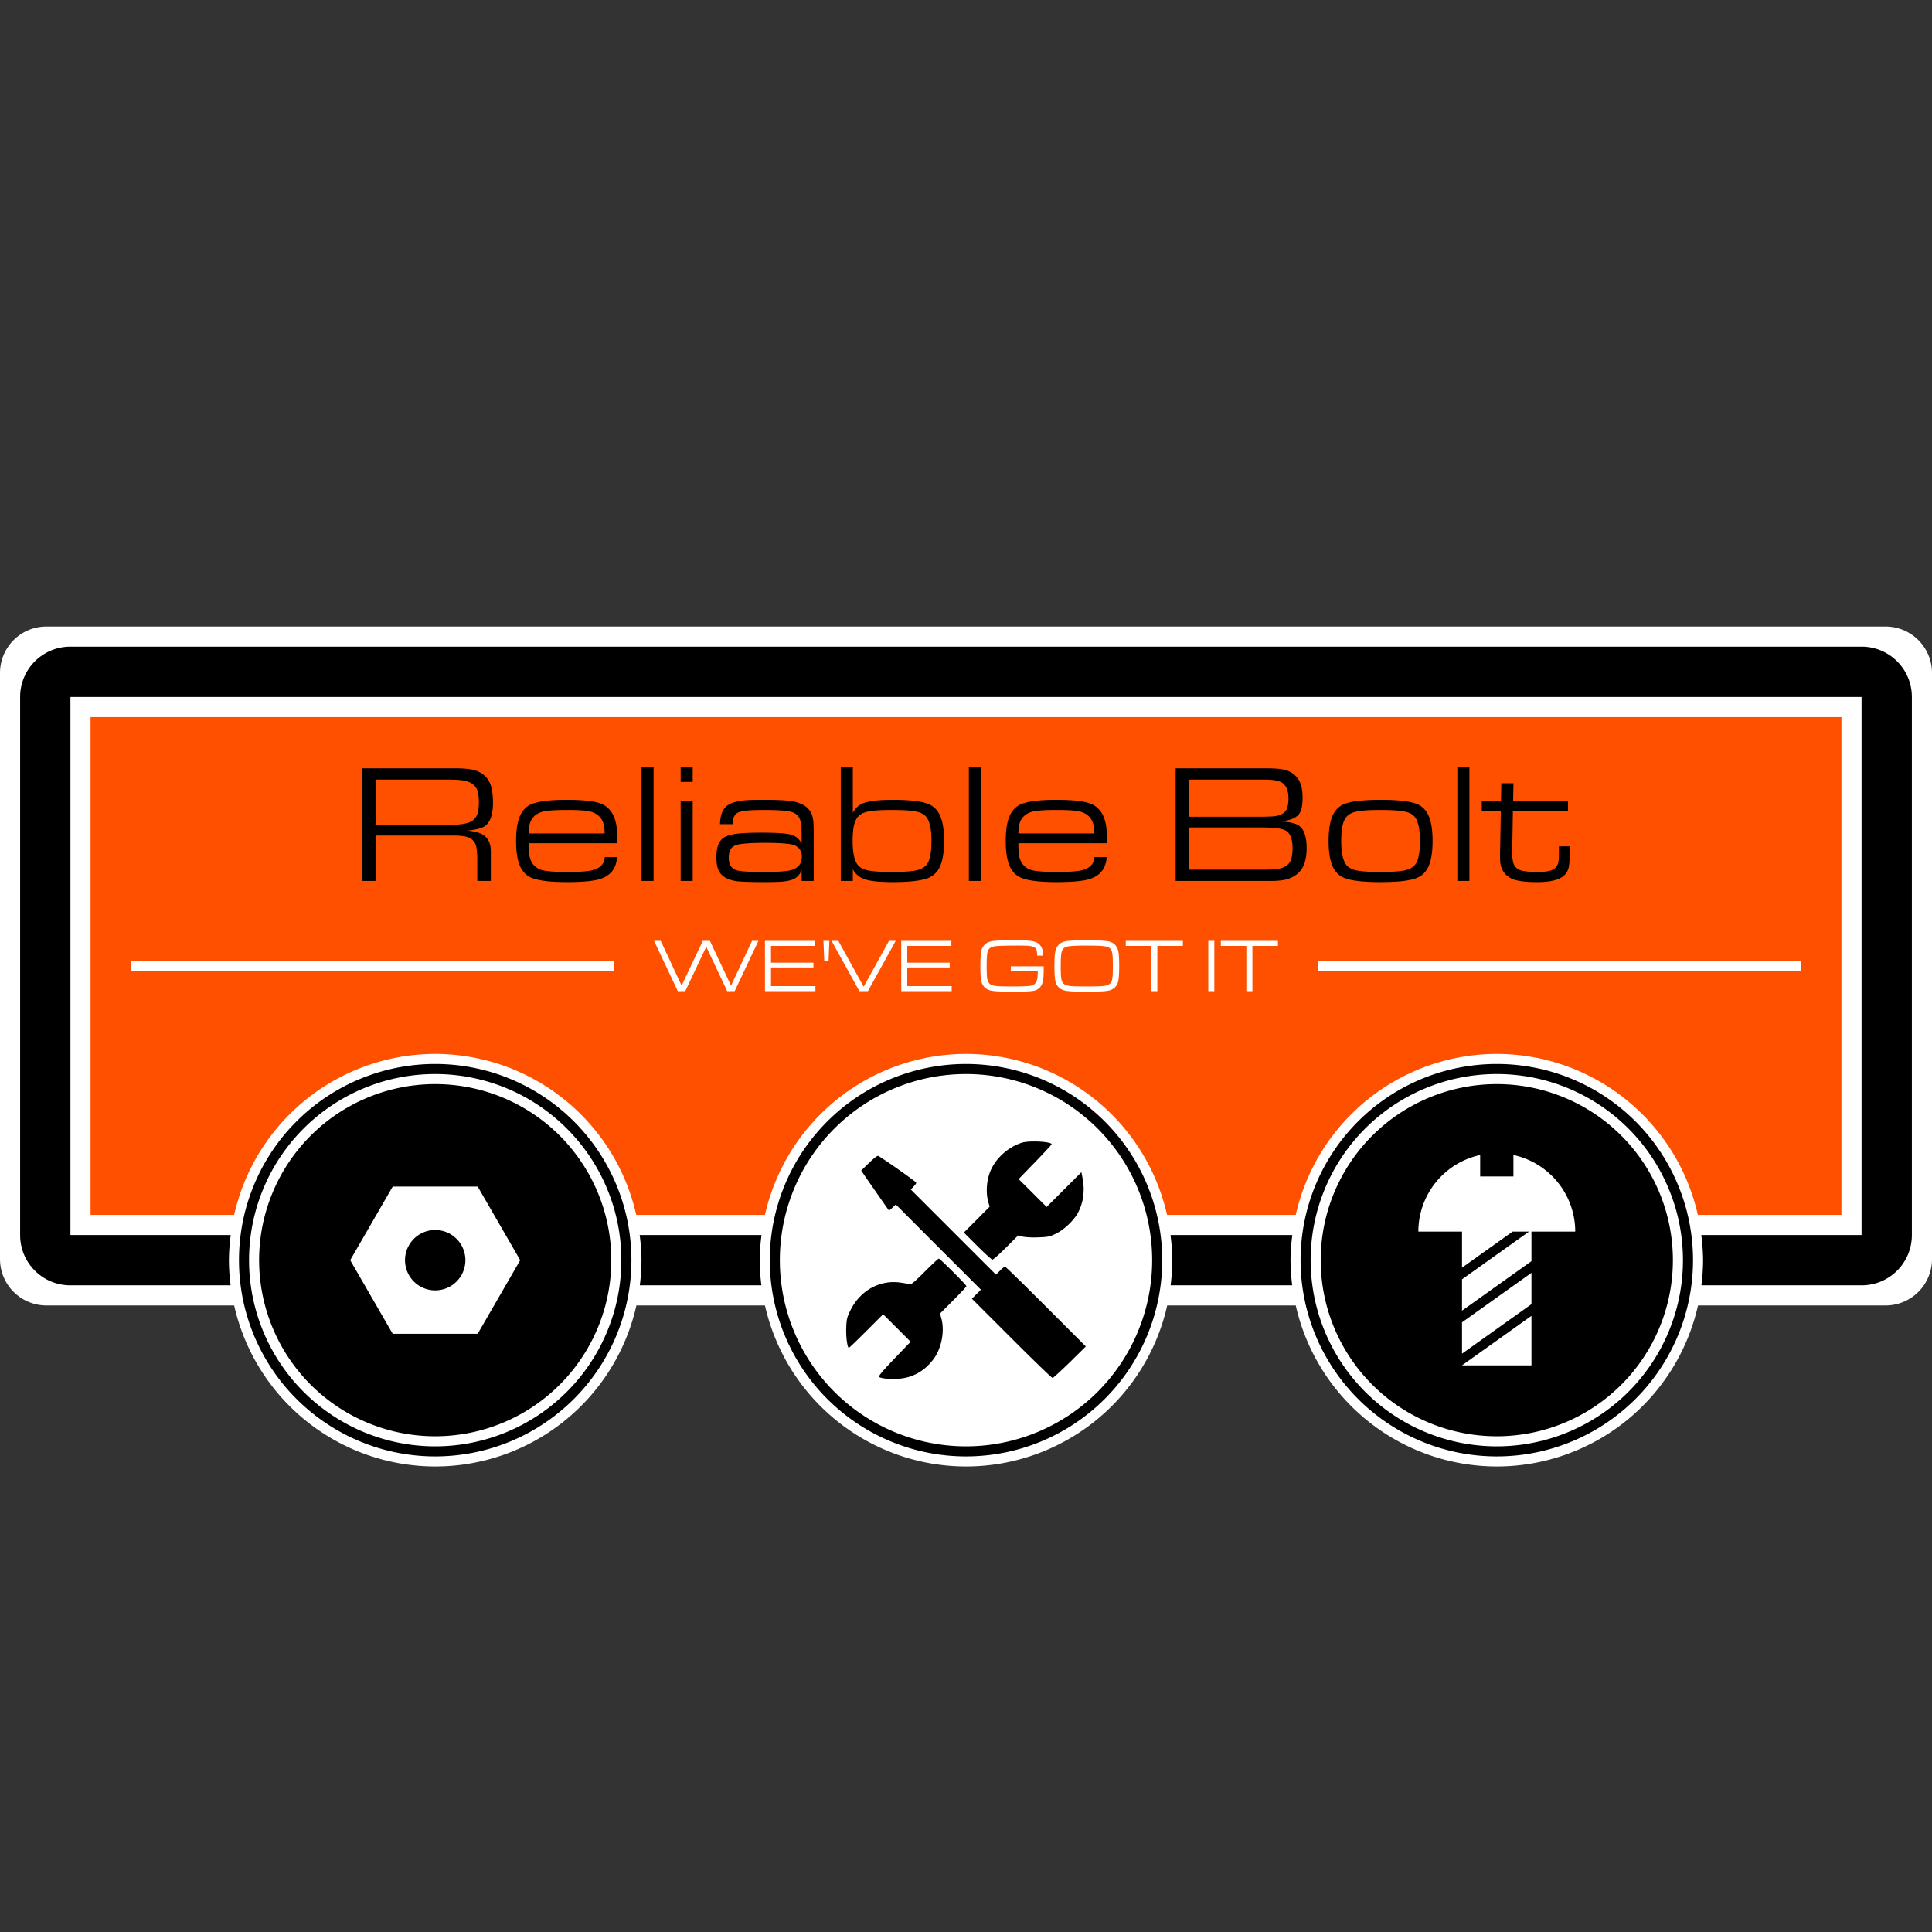 <?xml version="1.0" encoding="UTF-8" standalone="no"?>
<!-- Created with Inkscape (http://www.inkscape.org/) -->

<svg
   width="1920"
   height="1920"
   viewBox="0 0 508 508"
   version="1.1"
   id="svg243"
   inkscape:version="1.2.1 (9c6d41e410, 2022-07-14)"
   sodipodi:docname="Reliable Bolt - Designing - Logo.svg"
   xmlns:inkscape="http://www.inkscape.org/namespaces/inkscape"
   xmlns:sodipodi="http://sodipodi.sourceforge.net/DTD/sodipodi-0.dtd"
   xmlns="http://www.w3.org/2000/svg"
   xmlns:svg="http://www.w3.org/2000/svg">
  <rect x="0" y="0" width="508" height="508" fill="#333333" stroke="none"/>
  <sodipodi:namedview
     id="namedview245"
     pagecolor="#505050"
     bordercolor="#eeeeee"
     borderopacity="1"
     inkscape:showpageshadow="0"
     inkscape:pageopacity="0"
     inkscape:pagecheckerboard="0"
     inkscape:deskcolor="#505050"
     inkscape:document-units="px"
     showgrid="false"
     inkscape:zoom="0.2973261"
     inkscape:cx="1150.2522"
     inkscape:cy="628.93907"
     inkscape:window-width="1920"
     inkscape:window-height="1009"
     inkscape:window-x="1912"
     inkscape:window-y="-8"
     inkscape:window-maximized="1"
     inkscape:current-layer="layer1" />
  <defs
     id="defs240" />
  <g
     inkscape:label="Layer 1"
     inkscape:groupmode="layer"
     id="layer1">
    <g
       id="g1504">
      <path
         id="rect571"
         style="fill:#ffffff;stroke-width:2.694;stroke-linecap:round;stroke-linejoin:round;paint-order:stroke fill markers"
         d="M 12.236,164.74 C 5.457,164.74 0,170.198 0,176.976 v 154.047 c 0,6.779 5.457,12.236 12.236,12.236 H 61.572 A 54.24,54.24 0 0 0 114.432,385.593 54.24,54.24 0 0 0 167.338,343.26 h 33.802 A 54.24,54.24 0 0 0 254,385.593 54.24,54.24 0 0 0 306.906,343.26 h 33.802 a 54.24,54.24 0 0 0 52.86,42.333 54.24,54.24 0 0 0 52.906,-42.333 h 49.291 c 6.779,0 12.236,-5.457 12.236,-12.236 V 176.976 c 0,-6.779 -5.457,-12.236 -12.236,-12.236 z" />
      <path
         id="rect666"
         style="fill:#ff5000;fill-opacity:1;stroke-width:2.562;stroke-linecap:round;stroke-linejoin:round;paint-order:stroke fill markers"
         d="m 23.812,188.553 v 130.894 h 37.759 a 54.24,54.24 0 0 1 52.86,-42.333 54.24,54.24 0 0 1 52.86,42.333 h 33.847 A 54.24,54.24 0 0 1 254,277.114 a 54.24,54.24 0 0 1 52.86,42.333 h 33.847 a 54.24,54.24 0 0 1 52.86,-42.333 54.24,54.24 0 0 1 52.86,42.333 H 484.188 V 188.553 Z m 243.204,58.692 c 1.931,0 3.251,0.048 3.961,0.145 0.846,0.11 1.498,0.323 1.956,0.639 0.575,0.387 0.969,0.968 1.182,1.743 0.09,0.329 0.148,0.83 0.174,1.501 h -1.569 c -0.019,-0.639 -0.065,-1.088 -0.136,-1.346 -0.155,-0.575 -0.587,-0.94 -1.298,-1.095 -0.504,-0.116 -1.072,-0.178 -1.704,-0.184 -0.478,-0.013 -1.091,-0.019 -1.84,-0.019 -3.041,0 -5.033,0.052 -5.976,0.155 -1.117,0.123 -1.801,0.575 -2.053,1.356 -0.187,0.6 -0.281,1.885 -0.281,3.855 0,1.756 0.061,2.925 0.184,3.506 0.129,0.581 0.378,1.004 0.746,1.269 0.355,0.252 0.946,0.42 1.772,0.504 0.697,0.065 1.875,0.097 3.535,0.097 2.763,0 4.494,-0.055 5.191,-0.165 0.91,-0.142 1.491,-0.581 1.743,-1.317 0.136,-0.381 0.219,-0.959 0.252,-1.734 0.006,-0.168 0.014,-0.416 0.02,-0.746 h -7.08 v -1.327 h 8.629 c 0.007,0.368 0.01,0.64 0.01,0.814 0,1.356 -0.068,2.369 -0.204,3.041 -0.271,1.317 -0.978,2.15 -2.121,2.499 -0.704,0.213 -2.615,0.319 -5.734,0.319 -3.209,0 -5.201,-0.11 -5.975,-0.329 -1.24,-0.342 -2.018,-1.111 -2.334,-2.305 -0.194,-0.743 -0.29,-2.117 -0.29,-4.125 0,-2.002 0.097,-3.374 0.29,-4.116 0.316,-1.194 1.095,-1.963 2.334,-2.305 0.549,-0.155 1.453,-0.252 2.712,-0.29 0.743,-0.026 2.043,-0.039 3.903,-0.039 z m 18.827,0 c 3.099,0 5.04,0.11 5.821,0.329 1.233,0.342 2.008,1.114 2.324,2.315 0.194,0.73 0.29,2.102 0.29,4.116 0,2.008 -0.097,3.38 -0.29,4.116 -0.31,1.194 -1.085,1.963 -2.324,2.305 -0.781,0.22 -2.748,0.329 -5.898,0.329 -3.151,0 -5.113,-0.11 -5.888,-0.329 -1.24,-0.342 -2.018,-1.111 -2.334,-2.305 -0.194,-0.743 -0.29,-2.115 -0.29,-4.116 0,-2.008 0.097,-3.38 0.29,-4.116 0.316,-1.201 1.095,-1.972 2.334,-2.315 0.775,-0.22 2.763,-0.329 5.966,-0.329 z m -113.864,0.145 h 1.753 l 5.492,11.767 5.569,-11.767 h 1.869 l 5.559,11.767 5.521,-11.767 h 1.675 l -6.247,13.22 h -1.956 l -5.51,-11.68 -5.521,11.68 h -1.956 z m 29.161,0 h 13.181 v 1.327 h -11.593 v 4.406 h 11.157 v 1.259 h -11.157 v 4.9 h 11.68 v 1.327 h -13.268 z m 15.379,0 h 1.55 l -0.213,5.298 h -1.123 z m 2.14,0 h 1.782 l 6.653,12.048 6.653,-12.048 h 1.772 l -7.312,13.22 h -2.237 z m 18.314,0 h 13.181 v 1.327 h -11.593 v 4.406 h 11.157 v 1.259 h -11.157 v 4.9 h 11.68 v 1.327 h -13.268 z m 59.039,0 h 15.011 v 1.327 h -6.712 v 11.893 h -1.589 v -11.893 h -6.711 z m 21.694,0 h 1.589 v 13.22 h -1.589 z m 3.303,0 h 15.011 v 1.327 h -6.712 v 11.893 h -1.589 v -11.893 h -6.711 z m -35.321,1.24 c -2.673,0 -4.355,0.087 -5.046,0.261 -0.575,0.148 -0.988,0.416 -1.24,0.804 -0.22,0.336 -0.355,0.878 -0.407,1.627 -0.058,0.743 -0.087,1.637 -0.087,2.683 0,1.743 0.064,2.909 0.193,3.496 0.123,0.575 0.368,0.997 0.736,1.269 0.355,0.252 0.946,0.42 1.772,0.504 0.678,0.065 2.063,0.097 4.155,0.097 2.247,0 3.754,-0.045 4.523,-0.135 1.123,-0.136 1.808,-0.591 2.054,-1.366 0.187,-0.607 0.281,-1.895 0.281,-3.864 0,-1.756 -0.061,-2.921 -0.184,-3.496 -0.129,-0.588 -0.378,-1.014 -0.746,-1.278 -0.342,-0.245 -0.933,-0.407 -1.772,-0.484 -0.885,-0.077 -2.295,-0.116 -4.232,-0.116 z m -251.293,4.047 H 161.396 v 2.646 H 34.396 Z m 312.208,0 h 127 v 2.646 h -127 z" />
      <path
         id="path2275"
         style="fill:#000000;stroke-width:2.585;stroke-linecap:round;stroke-linejoin:round;paint-order:stroke fill markers"
         d="M 18.521 170.032 C 11.192 170.032 5.292 175.932 5.292 183.261 L 5.292 324.739 C 5.292 332.068 11.192 337.968 18.521 337.968 L 60.633 337.968 A 54.24 54.24 0 0 1 60.193 331.353 A 54.24 54.24 0 0 1 60.666 324.739 L 18.521 324.739 L 18.521 183.261 L 489.479 183.261 L 489.479 324.739 L 447.334 324.739 A 54.24 54.24 0 0 1 447.807 331.353 A 54.24 54.24 0 0 1 447.367 337.968 L 489.479 337.968 C 496.808 337.968 502.708 332.068 502.708 324.739 L 502.708 183.261 C 502.708 175.932 496.808 170.032 489.479 170.032 L 18.521 170.032 z M 168.684 201.714 L 168.684 231.639 L 171.853 231.639 L 171.853 201.714 L 168.684 201.714 z M 178.97 201.714 L 178.97 205.598 L 182.139 205.598 L 182.139 201.714 L 178.97 201.714 z M 221.07 201.714 L 221.07 231.639 L 224.238 231.639 L 224.238 228.536 C 224.976 230.012 226.27 230.966 228.122 231.4 C 229.583 231.762 231.797 231.943 234.762 231.943 C 238.842 231.943 241.829 231.625 243.725 230.988 C 245.215 230.482 246.322 229.512 247.045 228.08 C 247.841 226.489 248.239 224.167 248.239 221.114 C 248.239 218.076 247.841 215.761 247.045 214.17 C 246.307 212.723 245.2 211.754 243.725 211.262 C 241.844 210.625 238.857 210.308 234.762 210.308 C 230.321 210.308 227.428 210.756 226.082 211.653 C 225.287 212.188 224.672 212.882 224.238 213.736 L 224.238 201.714 L 221.07 201.714 z M 254.749 201.714 L 254.749 231.639 L 257.917 231.639 L 257.917 201.714 L 254.749 201.714 z M 383.194 201.714 L 383.194 231.639 L 386.362 231.639 L 386.362 201.714 L 383.194 201.714 z M 95.25 202.018 L 95.25 231.639 L 98.809 231.639 L 98.809 219.704 L 119.164 219.704 C 120.712 219.704 121.876 219.812 122.658 220.029 C 124.018 220.42 124.857 221.223 125.175 222.438 C 125.377 223.19 125.486 224.377 125.5 225.997 L 125.5 231.639 L 129.059 231.639 L 129.059 223.935 C 129.059 222.821 128.878 221.903 128.517 221.179 C 128.126 220.384 127.504 219.754 126.651 219.292 C 125.826 218.872 124.596 218.575 122.961 218.402 C 124.958 218.199 126.39 217.852 127.258 217.36 C 128.835 216.448 129.624 214.351 129.624 211.067 C 129.624 208.853 129.349 207.117 128.799 205.859 C 128.191 204.499 127.142 203.486 125.652 202.821 C 124.452 202.285 122.462 202.018 119.685 202.018 L 95.25 202.018 z M 309.13 202.018 L 309.13 231.639 L 334.194 231.639 C 336.046 231.639 337.522 231.465 338.621 231.118 C 339.692 230.785 340.632 230.243 341.442 229.49 C 342.86 228.159 343.569 225.997 343.569 223.002 C 343.569 221.078 343.286 219.573 342.722 218.488 C 342.216 217.49 341.37 216.818 340.183 216.471 C 339.402 216.254 338.288 216.094 336.841 215.993 C 339.46 215.689 341.11 214.929 341.789 213.714 C 342.267 212.875 342.505 211.566 342.505 209.787 C 342.505 207.863 342.209 206.365 341.616 205.294 C 340.849 203.906 339.67 202.973 338.079 202.495 C 337.066 202.177 335.323 202.018 332.849 202.018 L 309.13 202.018 z M 98.809 204.991 L 118.101 204.991 C 119.764 204.991 121.059 205.077 121.985 205.251 C 123.518 205.555 124.589 206.192 125.196 207.161 C 125.674 207.899 125.913 209.135 125.913 210.871 C 125.913 212.188 125.797 213.201 125.565 213.909 C 125.348 214.618 124.944 215.212 124.351 215.689 C 123.367 216.485 121.356 216.882 118.318 216.882 L 98.809 216.882 L 98.809 204.991 z M 312.689 204.991 L 332.458 204.991 C 334.556 204.991 336.024 205.215 336.863 205.663 C 338.151 206.358 338.795 207.79 338.795 209.96 C 338.795 211.118 338.628 212.065 338.296 212.803 C 337.818 213.845 336.668 214.459 334.845 214.647 C 334.093 214.72 332.603 214.756 330.375 214.756 L 312.689 214.756 L 312.689 204.991 z M 394.76 205.946 L 394.674 210.611 L 389.617 210.611 L 389.617 213.281 L 394.63 213.281 L 394.435 223.805 C 394.406 225.223 394.428 226.25 394.5 226.886 C 394.731 228.709 395.65 230.055 397.256 230.923 C 398.514 231.603 400.808 231.943 404.135 231.943 C 406.652 231.943 408.562 231.653 409.864 231.075 C 411.311 230.453 412.186 229.426 412.49 227.993 C 412.663 227.14 412.75 225.599 412.75 223.371 L 412.75 222.525 L 409.907 222.525 L 409.907 223.241 C 409.907 224.919 409.871 225.989 409.799 226.452 C 409.625 227.537 409.082 228.297 408.171 228.731 C 407.404 229.093 406.146 229.273 404.395 229.273 C 402.659 229.273 401.343 229.18 400.446 228.992 C 399.317 228.76 398.558 228.261 398.167 227.494 C 397.762 226.727 397.581 225.498 397.625 223.805 L 397.798 213.281 L 412.294 213.281 L 412.294 210.611 L 397.864 210.611 L 397.95 205.946 L 394.76 205.946 z M 149.024 210.308 C 145.046 210.308 142.116 210.625 140.235 211.262 C 138.745 211.754 137.631 212.723 136.893 214.17 C 136.098 215.761 135.7 218.083 135.7 221.136 C 135.7 224.174 136.098 226.489 136.893 228.08 C 137.631 229.527 138.745 230.496 140.235 230.988 C 142.131 231.625 145.082 231.943 149.089 231.943 C 151.91 231.943 154.218 231.805 156.012 231.531 C 157.979 231.227 159.483 230.568 160.525 229.555 C 161.552 228.528 162.131 227.125 162.261 225.346 L 159.028 225.346 C 158.956 225.881 158.854 226.315 158.724 226.648 C 158.305 227.675 157.328 228.391 155.795 228.796 C 154.637 229.115 152.46 229.273 149.263 229.273 C 145.718 229.273 143.411 229.093 142.34 228.731 C 140.59 228.138 139.541 226.865 139.194 224.912 C 139.092 224.348 139.034 223.284 139.02 221.722 L 162.326 221.722 C 162.341 219.349 162.218 217.584 161.958 216.427 C 161.466 214.156 160.366 212.55 158.659 211.609 C 157.053 210.741 153.841 210.308 149.024 210.308 z M 200.736 210.308 C 198.479 210.308 196.852 210.351 195.854 210.438 C 194.016 210.611 192.606 210.987 191.622 211.566 C 190.132 212.419 189.365 214.134 189.322 216.709 L 192.685 216.709 C 192.7 216.203 192.729 215.805 192.772 215.516 C 192.946 214.416 193.597 213.715 194.725 213.411 C 195.853 213.121 197.864 212.977 200.758 212.977 C 204.172 212.977 206.516 213.121 207.789 213.411 C 209.004 213.686 209.821 214.293 210.241 215.233 C 210.603 216.044 210.784 217.505 210.784 219.617 L 210.784 221.83 C 210.306 220.803 209.532 220.066 208.462 219.617 C 207.362 219.169 204.664 218.944 200.367 218.944 C 197.72 218.944 195.687 219.017 194.269 219.161 C 192.389 219.364 191.029 219.754 190.19 220.333 C 188.975 221.172 188.367 222.85 188.367 225.368 C 188.367 227.06 188.613 228.326 189.105 229.165 C 189.886 230.481 191.318 231.314 193.401 231.661 C 194.616 231.849 197.17 231.943 201.062 231.943 C 203.304 231.943 204.924 231.892 205.922 231.791 C 207.152 231.661 208.107 231.429 208.787 231.096 C 209.67 230.648 210.335 229.881 210.784 228.796 L 210.784 231.639 L 213.952 231.639 L 213.952 218.684 C 213.952 217.671 213.923 216.789 213.865 216.036 C 213.778 214.937 213.481 214.004 212.975 213.237 C 212.136 211.964 210.639 211.125 208.483 210.719 C 207.109 210.445 204.526 210.308 200.736 210.308 z M 277.773 210.308 C 273.794 210.308 270.865 210.625 268.984 211.262 C 267.494 211.754 266.38 212.723 265.642 214.17 C 264.846 215.761 264.449 218.083 264.449 221.136 C 264.449 224.174 264.846 226.489 265.642 228.08 C 266.38 229.527 267.494 230.496 268.984 230.988 C 270.879 231.625 273.83 231.943 277.838 231.943 C 280.659 231.943 282.967 231.805 284.76 231.531 C 286.728 231.227 288.233 230.568 289.274 229.555 C 290.301 228.528 290.88 227.125 291.01 225.346 L 287.777 225.346 C 287.704 225.881 287.603 226.315 287.473 226.648 C 287.053 227.675 286.077 228.391 284.543 228.796 C 283.386 229.115 281.209 229.273 278.011 229.273 C 274.467 229.273 272.159 229.093 271.089 228.731 C 269.338 228.138 268.29 226.865 267.942 224.912 C 267.841 224.348 267.784 223.284 267.769 221.722 L 291.075 221.722 C 291.09 219.349 290.967 217.584 290.706 216.427 C 290.214 214.156 289.115 212.55 287.408 211.609 C 285.802 210.741 282.59 210.308 277.773 210.308 z M 363.164 210.308 C 358.853 210.308 355.75 210.625 353.855 211.262 C 352.379 211.754 351.272 212.723 350.535 214.17 C 349.739 215.761 349.341 218.083 349.341 221.136 C 349.341 224.174 349.739 226.489 350.535 228.08 C 351.258 229.512 352.365 230.482 353.855 230.988 C 355.736 231.625 358.788 231.943 363.012 231.943 C 367.237 231.943 370.289 231.625 372.17 230.988 C 373.66 230.482 374.767 229.512 375.49 228.08 C 376.286 226.489 376.683 224.174 376.683 221.136 C 376.683 218.083 376.286 215.761 375.49 214.17 C 374.752 212.723 373.646 211.754 372.17 211.262 C 370.275 210.625 367.273 210.308 363.164 210.308 z M 178.97 210.611 L 178.97 231.639 L 182.139 231.639 L 182.139 210.611 L 178.97 210.611 z M 149.024 212.977 C 151.99 212.977 153.993 213.1 155.035 213.346 C 156.597 213.707 157.704 214.51 158.355 215.754 C 158.76 216.521 158.97 217.649 158.985 219.14 L 139.02 219.14 C 139.063 217.997 139.165 217.136 139.324 216.557 C 139.772 215.038 140.807 214.018 142.427 213.498 C 143.512 213.15 145.711 212.977 149.024 212.977 z M 234.393 212.977 C 237.041 212.977 239.008 213.078 240.296 213.281 C 241.627 213.483 242.618 213.888 243.269 214.495 C 244.368 215.523 244.918 217.729 244.918 221.114 C 244.918 223.906 244.578 225.867 243.898 226.995 C 243.377 227.82 242.546 228.399 241.403 228.731 C 240.159 229.093 237.873 229.273 234.545 229.273 C 231.999 229.273 230.09 229.173 228.817 228.97 C 227.486 228.767 226.495 228.362 225.844 227.755 C 224.744 226.727 224.195 224.514 224.195 221.114 C 224.195 219.306 224.332 217.866 224.606 216.796 C 224.852 215.87 225.214 215.154 225.692 214.647 C 226.169 214.141 226.842 213.765 227.71 213.519 C 228.968 213.158 231.196 212.977 234.393 212.977 z M 277.773 212.977 C 280.738 212.977 282.742 213.1 283.784 213.346 C 285.346 213.707 286.453 214.51 287.104 215.754 C 287.509 216.521 287.719 217.649 287.733 219.14 L 267.769 219.14 C 267.813 217.997 267.913 217.136 268.073 216.557 C 268.521 215.038 269.555 214.018 271.176 213.498 C 272.261 213.15 274.46 212.977 277.773 212.977 z M 362.861 212.977 C 365.493 212.977 367.454 213.078 368.741 213.281 C 370.087 213.483 371.078 213.888 371.714 214.495 C 372.814 215.523 373.364 217.729 373.364 221.114 C 373.364 223.906 373.024 225.859 372.344 226.973 C 371.837 227.812 371.006 228.399 369.848 228.731 C 368.604 229.093 366.325 229.273 363.012 229.273 C 360.481 229.273 358.571 229.173 357.284 228.97 C 355.953 228.767 354.962 228.362 354.311 227.755 C 353.211 226.727 352.661 224.514 352.661 221.114 C 352.661 219.306 352.799 217.866 353.074 216.796 C 353.319 215.87 353.681 215.154 354.159 214.647 C 354.636 214.141 355.309 213.765 356.177 213.519 C 357.435 213.158 359.663 212.977 362.861 212.977 z M 312.689 217.577 L 331.807 217.577 C 334.932 217.577 336.986 217.83 337.97 218.337 C 339.229 219.002 339.858 220.571 339.858 223.045 C 339.858 224.304 339.72 225.309 339.445 226.062 C 339.026 227.219 338.064 227.986 336.559 228.362 C 335.735 228.565 334.419 228.666 332.61 228.666 L 312.689 228.666 L 312.689 217.577 z M 201.148 221.613 C 205.517 221.613 208.165 221.852 209.091 222.33 C 210.248 222.937 210.827 223.906 210.827 225.237 C 210.827 226.988 209.981 228.145 208.288 228.71 C 207.174 229.086 204.78 229.273 201.105 229.273 C 200.28 229.273 199.456 229.266 198.631 229.252 C 196.23 229.223 194.595 229.086 193.727 228.84 C 192.323 228.449 191.622 227.342 191.622 225.52 C 191.622 224.507 191.817 223.718 192.208 223.154 C 192.642 222.532 193.416 222.134 194.53 221.961 C 196.078 221.729 198.284 221.613 201.148 221.613 z M 114.432 279.76 A 51.594 51.594 0 0 0 62.839 331.353 A 51.594 51.594 0 0 0 114.432 382.947 A 51.594 51.594 0 0 0 166.026 331.353 A 51.594 51.594 0 0 0 114.432 279.76 z M 254 279.76 A 51.594 51.594 0 0 0 202.406 331.353 A 51.594 51.594 0 0 0 254 382.947 A 51.594 51.594 0 0 0 305.594 331.353 A 51.594 51.594 0 0 0 254 279.76 z M 393.568 279.76 A 51.594 51.594 0 0 0 341.974 331.353 A 51.594 51.594 0 0 0 393.568 382.947 A 51.594 51.594 0 0 0 445.161 331.353 A 51.594 51.594 0 0 0 393.568 279.76 z M 114.432 282.406 A 48.948 48.948 0 0 1 163.38 331.353 A 48.948 48.948 0 0 1 114.432 380.301 A 48.948 48.948 0 0 1 65.484 331.353 A 48.948 48.948 0 0 1 114.432 282.406 z M 254 282.406 A 48.948 48.948 0 0 1 302.948 331.353 A 48.948 48.948 0 0 1 254 380.301 A 48.948 48.948 0 0 1 205.052 331.353 A 48.948 48.948 0 0 1 254 282.406 z M 393.568 282.406 A 48.948 48.948 0 0 1 442.516 331.353 A 48.948 48.948 0 0 1 393.568 380.301 A 48.948 48.948 0 0 1 344.62 331.353 A 48.948 48.948 0 0 1 393.568 282.406 z M 114.432 285.051 A 46.302 46.302 0 0 0 68.13 331.353 A 46.302 46.302 0 0 0 114.432 377.656 A 46.302 46.302 0 0 0 160.734 331.353 A 46.302 46.302 0 0 0 114.432 285.051 z M 393.568 285.051 A 46.302 46.302 0 0 0 347.266 331.353 A 46.302 46.302 0 0 0 393.568 377.656 A 46.302 46.302 0 0 0 439.87 331.353 A 46.302 46.302 0 0 0 393.568 285.051 z M 272.036 300.136 C 270.721 300.131 269.441 300.23 268.709 300.458 C 265.334 301.512 262.248 304.149 260.693 307.313 C 259.401 309.924 259.085 313.642 259.955 316.411 L 260.219 317.281 L 256.843 320.682 L 253.441 324.084 L 257.001 327.644 C 258.953 329.595 260.72 331.203 260.957 331.203 C 261.168 331.203 262.776 329.78 264.543 328.013 L 267.707 324.848 L 268.946 325.165 C 269.658 325.323 271.346 325.429 273.007 325.35 C 275.565 325.271 276.04 325.165 277.648 324.374 C 279.784 323.346 282.368 320.893 283.423 318.915 C 284.873 316.225 285.295 312.956 284.636 309.739 L 284.345 308.21 L 279.758 312.797 L 275.196 317.359 L 271.531 313.694 L 267.839 310.03 L 272.19 305.546 C 274.563 303.094 276.514 300.985 276.514 300.879 C 276.514 300.434 274.227 300.143 272.036 300.136 z M 389.196 303.698 L 389.196 309.337 L 397.94 309.337 L 397.94 303.698 A 20.627 20.627 0 0 1 414.194 323.839 L 402.68 323.839 L 402.68 331.618 L 384.423 344.633 L 384.423 336.391 L 402.032 323.839 L 397.729 323.839 L 384.423 333.324 L 384.423 323.839 L 372.941 323.839 A 20.627 20.627 0 0 1 389.196 303.698 z M 230.902 303.922 C 230.631 303.888 229.809 304.522 228.524 305.758 L 226.44 307.788 L 227.917 309.95 C 230.95 314.3 233.613 318.151 233.718 318.257 C 233.771 318.336 234.193 317.993 234.668 317.544 L 235.538 316.7 L 246.718 327.907 L 257.925 339.113 L 256.738 340.3 L 255.552 341.486 L 265.967 351.903 C 271.689 357.624 276.541 362.318 276.752 362.318 C 276.936 362.318 278.993 360.446 281.314 358.178 L 285.506 354.038 L 275.012 343.543 C 269.237 337.769 264.411 333.049 264.253 333.049 C 264.121 333.049 263.514 333.524 262.934 334.104 L 261.88 335.158 L 250.674 323.951 L 239.493 312.771 L 240.205 312.006 C 240.6 311.611 240.917 311.137 240.917 310.978 C 240.917 310.741 232.928 305.124 230.95 303.938 C 230.937 303.93 230.92 303.924 230.902 303.922 z M 103.258 311.999 L 125.607 311.999 L 136.781 331.353 L 125.607 350.708 L 103.258 350.708 L 92.083 331.353 L 103.258 311.999 z M 114.432 323.416 A 7.938 7.938 0 0 0 106.495 331.353 A 7.938 7.938 0 0 0 114.432 339.291 A 7.938 7.938 0 0 0 122.37 331.353 A 7.938 7.938 0 0 0 114.432 323.416 z M 168.199 324.739 A 54.24 54.24 0 0 1 168.672 331.353 A 54.24 54.24 0 0 1 168.232 337.968 L 200.201 337.968 A 54.24 54.24 0 0 1 199.76 331.353 A 54.24 54.24 0 0 1 200.233 324.739 L 168.199 324.739 z M 307.767 324.739 A 54.24 54.24 0 0 1 308.24 331.353 A 54.24 54.24 0 0 1 307.799 337.968 L 339.768 337.968 A 54.24 54.24 0 0 1 339.328 331.353 A 54.24 54.24 0 0 1 339.801 324.739 L 307.767 324.739 z M 246.85 330.939 C 246.692 330.939 245.03 332.495 243.158 334.367 C 240.468 337.057 239.625 337.795 239.203 337.664 C 238.913 337.585 237.805 337.399 236.724 337.241 C 231.319 336.476 226.203 339.324 223.619 344.519 C 222.722 346.365 222.591 346.813 222.512 349.081 C 222.407 351.428 222.802 354.407 223.197 354.407 C 223.303 354.407 225.359 352.429 227.785 350.003 L 232.215 345.574 L 235.827 349.186 L 239.44 352.799 L 235.115 357.308 C 231.793 360.789 230.897 361.896 231.187 362.081 C 231.846 362.476 233.797 362.661 236.17 362.529 C 239.888 362.318 243.053 360.552 245.426 357.414 C 247.562 354.592 248.458 350.004 247.508 346.628 L 247.166 345.389 L 250.62 341.935 C 252.545 340.01 254.101 338.323 254.101 338.191 C 254.101 337.848 247.193 330.939 246.85 330.939 z M 402.68 334.686 L 402.68 342.926 L 384.423 355.941 L 384.423 347.7 L 402.68 334.686 z M 402.68 345.994 L 402.68 359.009 L 384.423 359.009 L 402.68 345.994 z " />
    </g>
  </g>
</svg>
